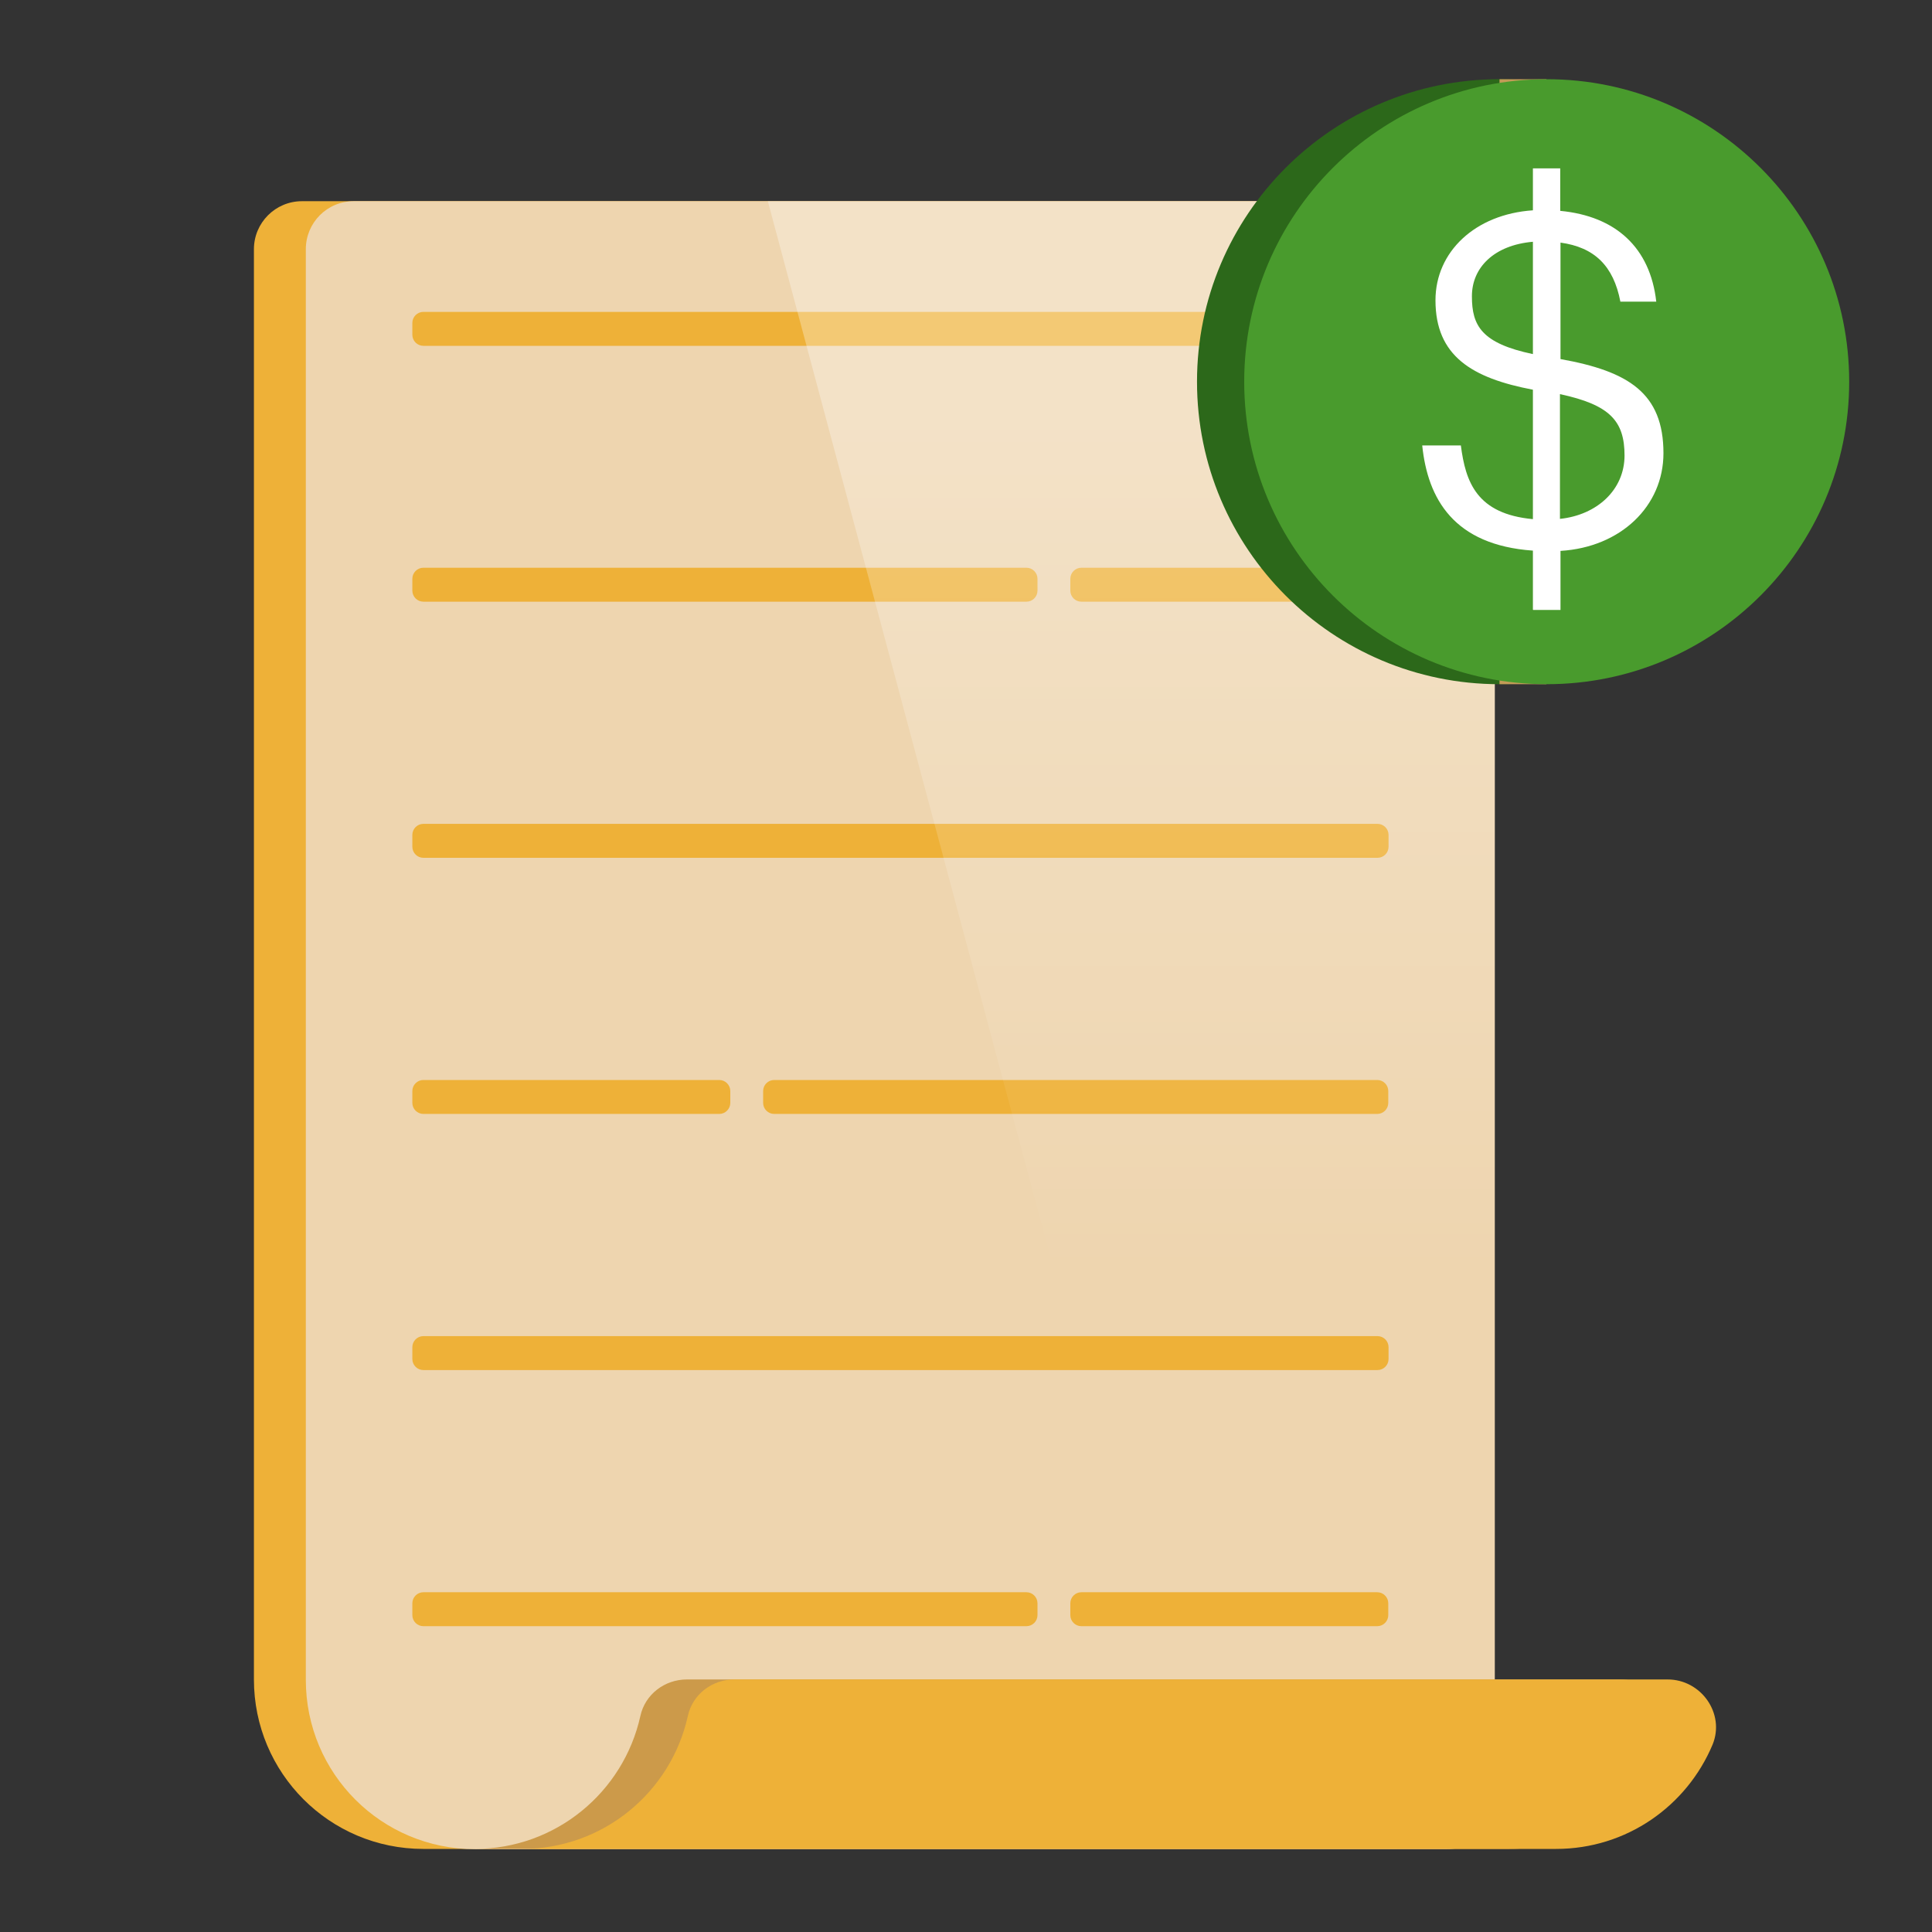 <svg width="100" height="100" viewBox="0 0 100 100" fill="none" xmlns="http://www.w3.org/2000/svg">
<rect x="0" y="0" width="100" height="100" fill="#333333" stroke="none"/>
<g clip-path="url(#clip0_2195_43341)">
<g clip-path="url(#clip1_2195_43341)">
<path d="M74.686 12.9V93.214C74.686 94.586 73.571 95.7 72.2 95.7H21.914C17.057 95.7 13.143 91.771 13.143 86.928V12.9C13.143 11.528 14.257 10.414 15.629 10.414H72.214C73.586 10.414 74.7 11.528 74.7 12.9H74.686Z" fill="#EEB138"/>
<path d="M77.371 12.9V93.228C77.371 94.6 76.271 95.714 74.886 95.714H24.6C19.743 95.714 15.829 91.8 15.829 86.943V12.9C15.829 11.528 16.929 10.414 18.314 10.414H74.9C76.271 10.414 77.386 11.514 77.386 12.9H77.371Z" fill="#EED5AF"/>
<path d="M83.871 86.928C85.614 86.928 86.857 88.7 86.2 90.3C84.871 93.471 81.757 95.7 78.1 95.7H24.571C28.771 95.7 32.271 92.757 33.143 88.829C33.386 87.7 34.4 86.928 35.557 86.928H83.871Z" fill="#CC9A4A"/>
<path d="M86.314 86.928C88.057 86.928 89.3 88.7 88.643 90.3C87.314 93.471 84.2 95.7 80.543 95.7H27.029C31.229 95.7 34.729 92.757 35.6 88.829C35.843 87.7 36.857 86.928 38.014 86.928H86.329H86.314Z" fill="#EEB138"/>
<path d="M71.286 16.143H21.914C21.6 16.143 21.343 16.4 21.343 16.714V17.328C21.343 17.643 21.6 17.9 21.914 17.9H71.3C71.614 17.9 71.871 17.643 71.871 17.328V16.714C71.871 16.4 71.614 16.143 71.3 16.143H71.286Z" fill="#EEB138"/>
<path d="M71.286 42.643H21.914C21.6 42.643 21.343 42.9 21.343 43.214V43.828C21.343 44.143 21.6 44.4 21.914 44.4H71.3C71.614 44.4 71.871 44.143 71.871 43.828V43.214C71.871 42.9 71.614 42.643 71.3 42.643H71.286Z" fill="#EEB138"/>
<path d="M71.286 69.157H21.914C21.6 69.157 21.343 69.414 21.343 69.728V70.343C21.343 70.657 21.6 70.914 21.914 70.914H71.3C71.614 70.914 71.871 70.657 71.871 70.343V69.728C71.871 69.414 71.614 69.157 71.3 69.157H71.286Z" fill="#EEB138"/>
<path d="M53.129 82.414H21.914C21.6 82.414 21.343 82.671 21.343 82.986V83.6C21.343 83.914 21.6 84.171 21.914 84.171H53.129C53.443 84.171 53.7 83.914 53.7 83.6V82.986C53.7 82.671 53.443 82.414 53.129 82.414Z" fill="#EEB138"/>
<path d="M71.286 82.414H55.971C55.657 82.414 55.4 82.671 55.4 82.986V83.6C55.4 83.914 55.657 84.171 55.971 84.171H71.286C71.6 84.171 71.857 83.914 71.857 83.6V82.986C71.857 82.671 71.6 82.414 71.286 82.414Z" fill="#EEB138"/>
<path d="M53.129 29.386H21.914C21.6 29.386 21.343 29.643 21.343 29.957V30.571C21.343 30.886 21.6 31.143 21.914 31.143H53.129C53.443 31.143 53.7 30.886 53.7 30.571V29.957C53.7 29.643 53.443 29.386 53.129 29.386Z" fill="#EEB138"/>
<path d="M71.286 29.386H55.971C55.657 29.386 55.4 29.643 55.4 29.957V30.571C55.4 30.886 55.657 31.143 55.971 31.143H71.286C71.6 31.143 71.857 30.886 71.857 30.571V29.957C71.857 29.643 71.6 29.386 71.286 29.386Z" fill="#EEB138"/>
<path d="M40.071 57.657H71.286C71.6 57.657 71.857 57.4 71.857 57.086V56.471C71.857 56.157 71.6 55.9 71.286 55.9H40.071C39.757 55.9 39.5 56.157 39.5 56.471V57.086C39.5 57.4 39.757 57.657 40.071 57.657Z" fill="#EEB138"/>
<path d="M21.914 57.657H37.229C37.543 57.657 37.8 57.4 37.8 57.086V56.471C37.8 56.157 37.543 55.9 37.229 55.9H21.914C21.6 55.9 21.343 56.157 21.343 56.471V57.086C21.343 57.4 21.6 57.657 21.914 57.657Z" fill="#EEB138"/>
<path d="M77.371 12.9V79.443H58.214L39.743 10.414H74.886C76.257 10.414 77.371 11.514 77.371 12.9Z" fill="url(#paint0_linear_2195_43341)"/>
<path d="M77.614 35.414C86.257 35.414 93.271 28.4 93.271 19.757C93.271 11.114 86.257 4.1 77.614 4.1C68.971 4.1 61.957 11.114 61.957 19.757C61.957 28.4 68.971 35.414 77.614 35.414Z" fill="#2C681A"/>
<path d="M80.043 4.1H77.614V35.414H80.043V4.1Z" fill="#C39B57"/>
<path d="M80.057 35.414C88.7 35.414 95.714 28.4 95.714 19.757C95.714 11.114 88.7 4.1 80.057 4.1C71.414 4.1 64.4 11.114 64.4 19.757C64.4 28.4 71.414 35.414 80.057 35.414Z" fill="#499B2D"/>
<path d="M79.343 31.557V28.5C75.257 28.214 73.9 25.828 73.614 23.057H75.614C75.857 24.943 76.428 26.6 79.343 26.871V20.171C76.186 19.571 74.3 18.428 74.3 15.543C74.3 13.028 76.357 11.086 79.343 10.886V8.714H80.757V10.914C83.629 11.186 85.414 12.814 85.728 15.614H83.871C83.514 13.757 82.528 12.8 80.771 12.557V18.586C84.286 19.214 86.1 20.343 86.1 23.457C86.1 26.2 83.886 28.328 80.771 28.514V31.571H79.357L79.343 31.557ZM84.086 23.586C84.086 21.8 83.343 20.957 80.743 20.4V26.857C82.657 26.657 84.086 25.357 84.086 23.571V23.586ZM76.186 15.343C76.186 16.857 76.686 17.771 79.343 18.328V12.514C77.343 12.686 76.186 13.843 76.186 15.329V15.343Z" fill="white"/>
</g>
</g>
<defs>
<linearGradient id="paint0_linear_2195_43341" x1="58.557" y1="21.714" x2="58.557" y2="65.9" gradientUnits="userSpaceOnUse">
<stop stop-color="white" stop-opacity="0.3"/>
<stop offset="1" stop-color="white" stop-opacity="0"/>
</linearGradient>
<clipPath id="clip0_2195_43341">
<rect width="100" height="100" fill="white"/>
</clipPath>
<clipPath id="clip1_2195_43341">
<rect width="100" height="100" fill="white"/>
</clipPath>
</defs>
</svg>
